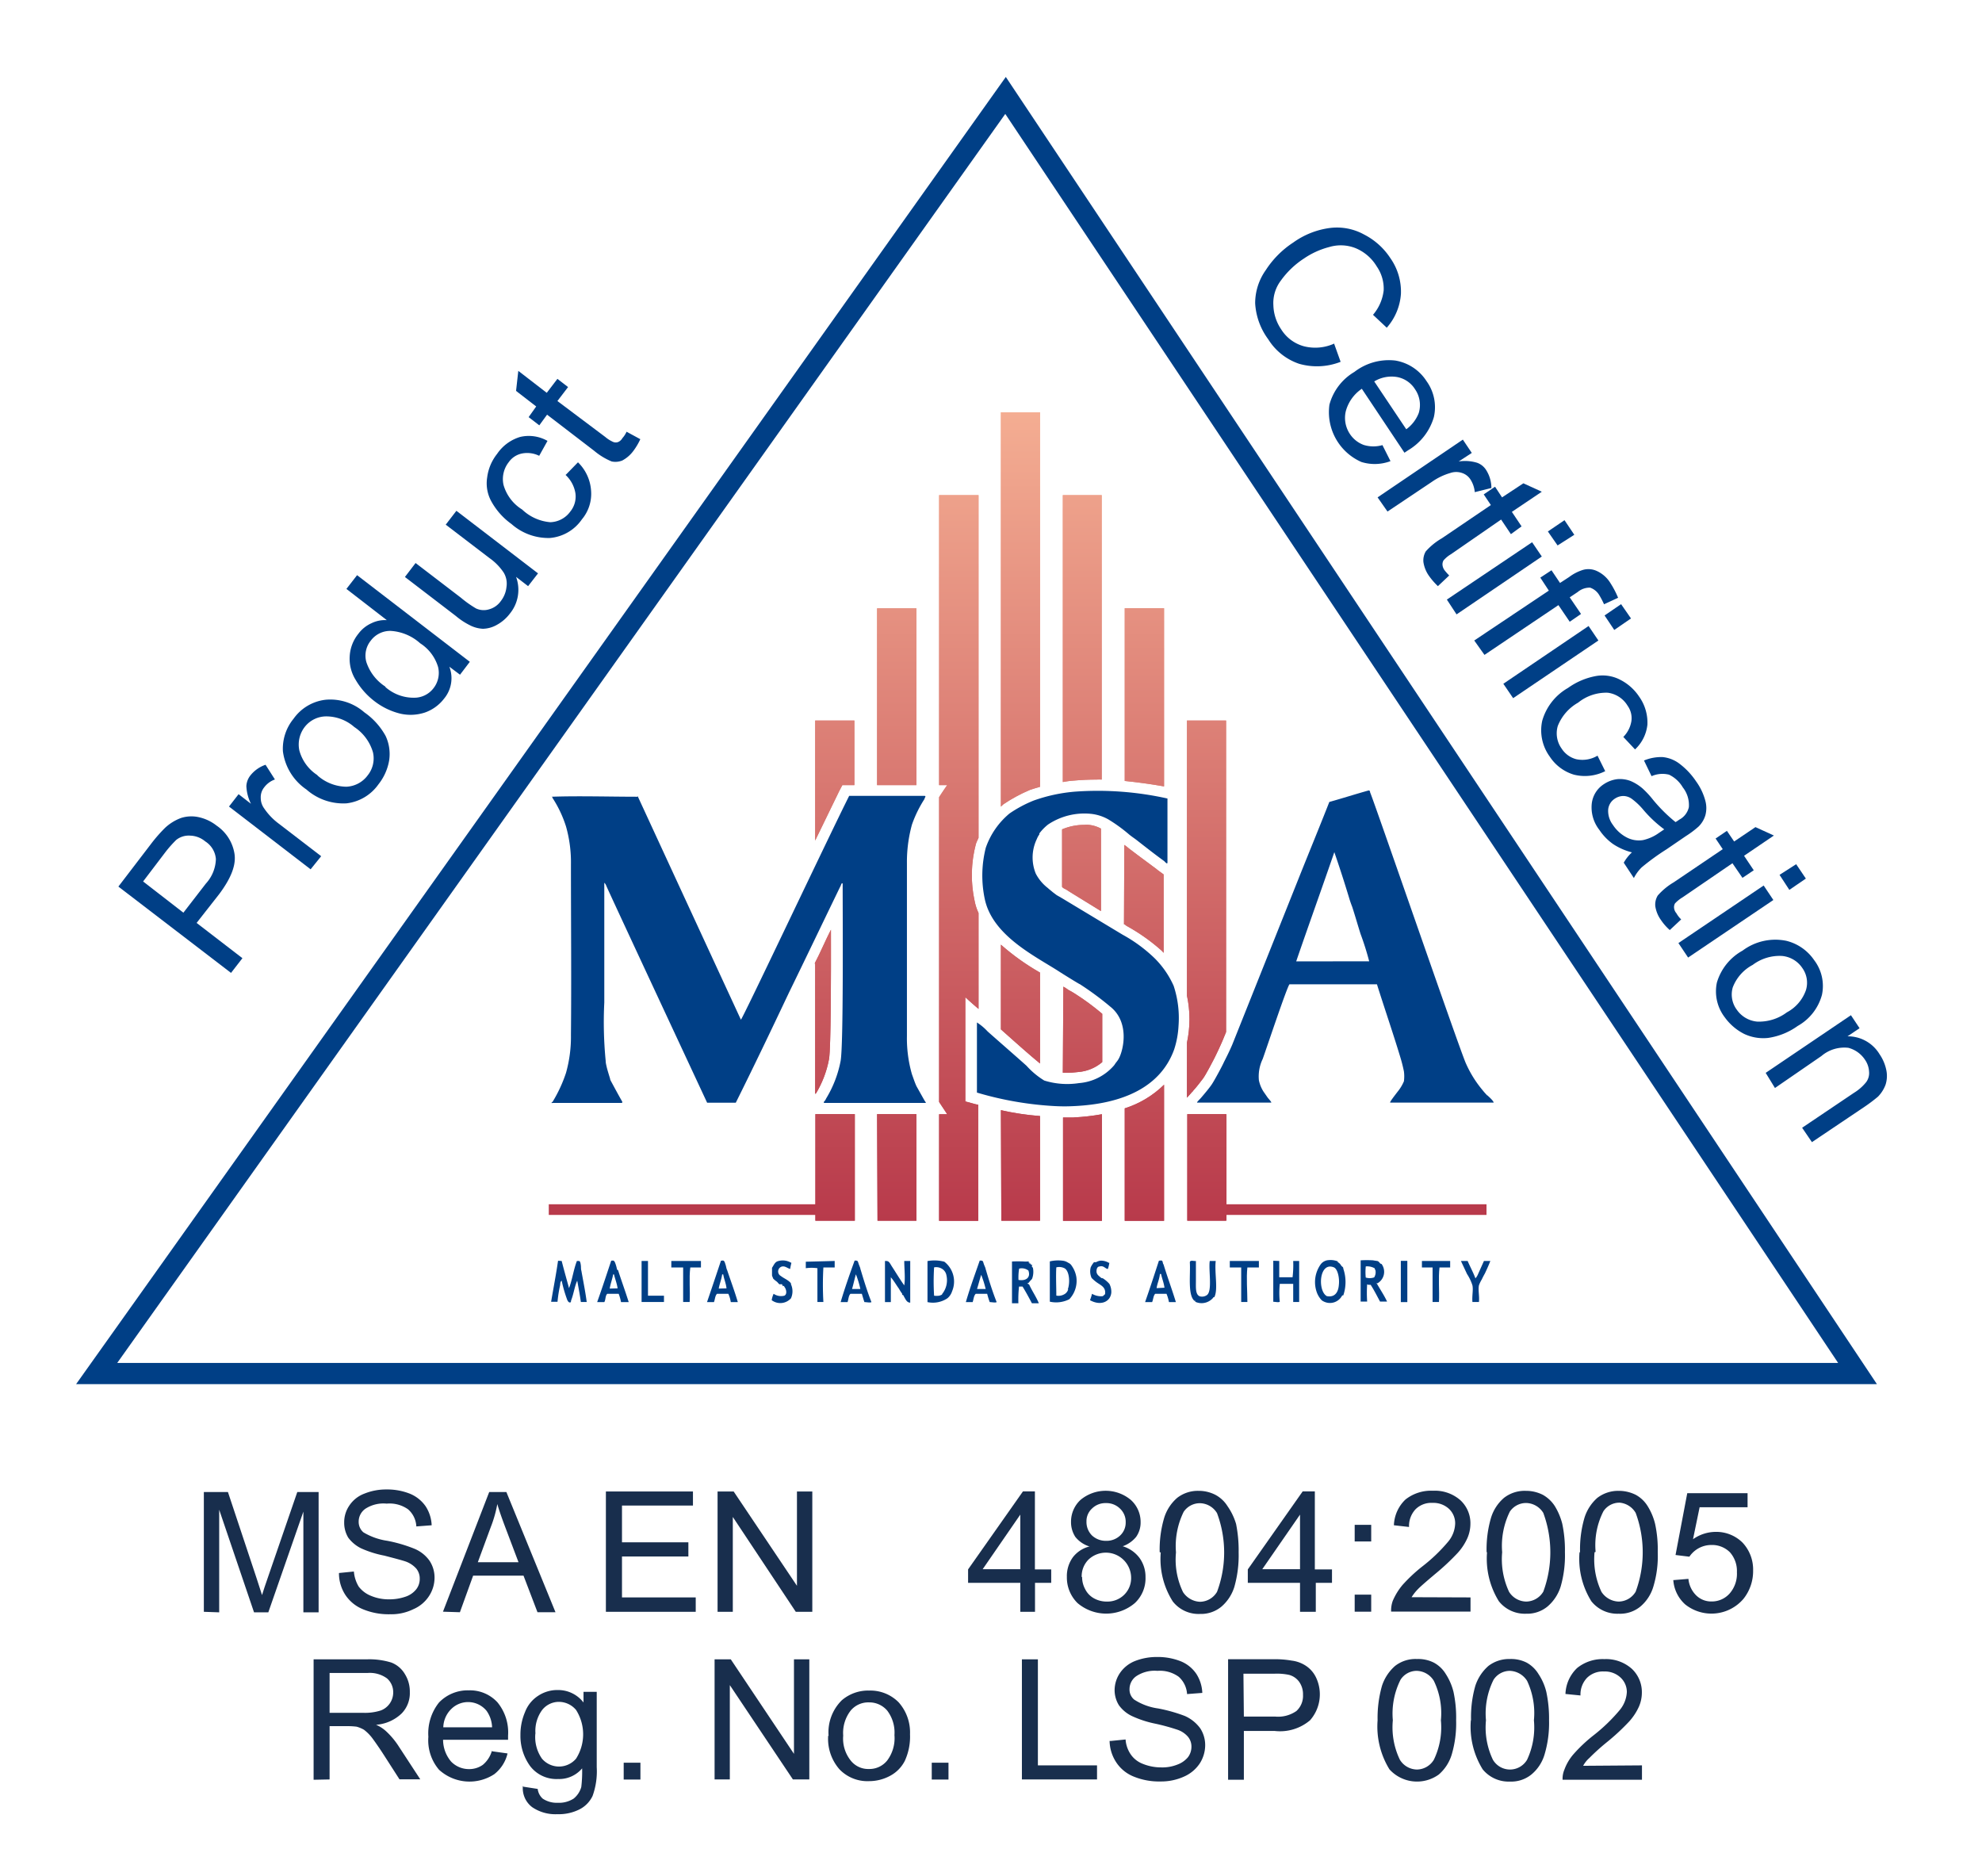 <svg xmlns="http://www.w3.org/2000/svg" xmlns:xlink="http://www.w3.org/1999/xlink" id="Layer_1" data-name="Layer 1" viewBox="0 0 186 176"><defs><style>.cls-1{fill:url(#linear-gradient);}.cls-2{fill:#b83a4b;}.cls-3{fill:#182e4d;}.cls-4{fill:#003f86;}.cls-5{clip-path:url(#clip-path);}.cls-6{fill:url(#linear-gradient-3);}</style><linearGradient id="linear-gradient" x1="95.77" y1="38.69" x2="95.77" y2="114.55" gradientUnits="userSpaceOnUse"><stop offset="0" stop-color="#f4ad92"></stop><stop offset="1" stop-color="#b83a4b"></stop></linearGradient><clipPath id="clip-path"><path class="cls-1" d="M100.76,104.86h-1v9.69h3.65v-10a19.87,19.87,0,0,1-2.63.3m-23.36-.31h-.9v10h3.7v-10Zm35,0h-1v10h3.68v-10Zm-30.07,10H86v-10H82.31Zm11.62,0H97.6v-9.82a25,25,0,0,1-3.67-.55ZM105.55,104v10.55h3.69V101.78a9.26,9.26,0,0,1-3.69,2.22m-5.81-3.34H100a8.86,8.86,0,0,0,1.19-.07,3.93,3.93,0,0,0,2.25-.93V95.13a22.84,22.84,0,0,0-2.58-1.9,6.74,6.74,0,0,0-.59-.34,4.1,4.1,0,0,0-.48-.31Zm-5.81-4.07c1.32,1.18,2.76,2.46,3.67,3.2V91.26a22,22,0,0,1-3.67-2.62ZM76.5,90.41v12.36l0-.08s0-.09.08-.1l0,0a9.67,9.67,0,0,0,1.22-3.22c.18-1.07.19-7.63.18-12.13-.52,1-1,2.17-1.55,3.2m29.05-3.71c.1,0,.19.12.23.14A17.89,17.89,0,0,1,109,89.19a1.87,1.87,0,0,1,.2.22V82.05c-.28-.21-.59-.42-.68-.51l-1.71-1.27-.86-.65-.23-.19-.21-.15Zm-5.81-8.91v5.4a.94.94,0,0,1,.1.1l.32.17c.19.14,1.78,1.1,3.23,2V77.75a3,3,0,0,0-1.11-.35,2.32,2.32,0,0,0-.47,0,5.29,5.29,0,0,0-2.07.42M76.5,67.61V78.87l2.26-4.65.29-.55h1.13l0-6.06Zm34.89,0,0,25.82a10.45,10.45,0,0,1,0,4.4V103c.22-.25.43-.47.48-.54s.05,0,.08-.09c.4-.44.7-.85.94-1.16s.94-1.65,1.08-1.93c.27-.54.52-1.08.75-1.61l.35-.85V67.61ZM82.31,73.67H86V57.08H82.31Zm23.24-16.6V73.28c1.18.12,2.38.28,3.69.51V57.07ZM88.13,46.46V73.67h.76s-.4.56-.76,1.13v28.6l.76,1.15h-.76v10H91.8V103.66a2.84,2.84,0,0,1-.44-.1l-.77-.21,0-9.78s.47.45,1.24,1.1v-9a4.72,4.72,0,0,1-.36-1.1,11.38,11.38,0,0,1,.12-5.4s.08-.23.24-.55V46.46Zm11.61,0V73.38a8.64,8.64,0,0,1,1.11-.14c.66-.06,1.35-.09,2.05-.09a3.93,3.93,0,0,1,.49,0V46.46Zm-5.81-7.77v37c.07-.08.15-.14.23-.22a14.75,14.75,0,0,1,2.52-1.36c.29-.1.61-.19.92-.28V38.69Z"></path></clipPath><linearGradient id="linear-gradient-3" x1="95.77" y1="38.69" x2="95.77" y2="114.55" xlink:href="#linear-gradient"></linearGradient></defs><title>accr_colour_msa</title><rect class="cls-2" x="51.5" y="113" width="27" height="1"></rect><rect class="cls-2" x="113" y="113" width="26.5" height="1"></rect><path class="cls-3" d="M19.13,151.24V140h2.26l2.66,8c.25.75.43,1.31.54,1.67q.19-.63.6-1.8L27.9,140h2v11.29H28.47v-9.45l-3.29,9.45H23.84l-3.27-9.63v9.63Z"></path><path class="cls-3" d="M31.81,147.6l1.4-.14a3.26,3.26,0,0,0,.45,1.41,2.68,2.68,0,0,0,1.15.87,4.29,4.29,0,0,0,1.72.33,4.59,4.59,0,0,0,1.53-.25,2.15,2.15,0,0,0,1-.69,1.57,1.57,0,0,0,.33-1,1.47,1.47,0,0,0-.32-.94,2.43,2.43,0,0,0-1-.67c-.32-.11-1-.29-2-.55a9.78,9.78,0,0,1-2.19-.69,3.35,3.35,0,0,1-1.2-1,2.71,2.71,0,0,1-.38-1.41,2.77,2.77,0,0,1,.49-1.61,2.92,2.92,0,0,1,1.41-1.11,5.4,5.4,0,0,1,2.06-.39,5.77,5.77,0,0,1,2.21.4,3.33,3.33,0,0,1,1.48,1.19,3.52,3.52,0,0,1,.56,1.77l-1.44.11a2.26,2.26,0,0,0-.78-1.61,3,3,0,0,0-2-.53,3.11,3.11,0,0,0-2,.48,1.47,1.47,0,0,0-.63,1.21,1.29,1.29,0,0,0,.44,1,6.06,6.06,0,0,0,2.26.8,13.64,13.64,0,0,1,2.5.73,3.29,3.29,0,0,1,1.45,1.14,2.86,2.86,0,0,1,.47,1.6,3.16,3.16,0,0,1-.51,1.7A3.3,3.3,0,0,1,38.78,151a4.67,4.67,0,0,1-2.17.47,6.28,6.28,0,0,1-2.55-.47,3.61,3.61,0,0,1-1.64-1.33,3.73,3.73,0,0,1-.61-2"></path><path class="cls-3" d="M41.57,151.23,45.91,140h1.61l4.61,11.28H50.44l-1.31-3.43H44.4l-1.24,3.43Zm3.27-4.64h3.82l-1.18-3.12c-.38-1-.64-1.74-.81-2.34a11.35,11.35,0,0,1-.61,2.15Z"></path><polygon class="cls-3" points="56.86 151.24 56.86 139.95 65.03 139.95 65.03 141.27 58.37 141.27 58.37 144.72 64.6 144.72 64.6 146.05 58.37 146.05 58.37 149.89 65.29 149.89 65.29 151.24 56.86 151.24"></polygon><polygon class="cls-3" points="67.34 151.24 67.34 139.95 68.85 139.95 74.79 148.8 74.79 139.95 76.23 139.95 76.23 151.24 74.68 151.24 68.77 142.34 68.77 151.24 67.34 151.24"></polygon><path class="cls-3" d="M95.75,151.24v-2.72h-4.9v-1.26L96,139.94h1.12v7.32h1.53v1.26H97.13v2.72Zm0-4v-5.12l-3.53,5.12Z"></path><path class="cls-3" d="M102.21,145.1a2.74,2.74,0,0,1-1.29-.88,2.53,2.53,0,0,1-.41-1.41,2.78,2.78,0,0,1,.89-2.07,3.68,3.68,0,0,1,4.72,0,2.77,2.77,0,0,1,.92,2.08,2.33,2.33,0,0,1-.42,1.39,2.85,2.85,0,0,1-1.26.88,3.06,3.06,0,0,1,1.58,1.1,3,3,0,0,1,.56,1.79,3.18,3.18,0,0,1-1,2.44,4.15,4.15,0,0,1-5.38,0,3.36,3.36,0,0,1-1-2.46,3,3,0,0,1,.58-1.86,2.83,2.83,0,0,1,1.58-1m-.73,2.87a2.37,2.37,0,0,0,.29,1.15,2,2,0,0,0,.83.86,2.44,2.44,0,0,0,1.18.3,2.24,2.24,0,0,0,1.66-.65,2.19,2.19,0,0,0,.64-1.61,2.37,2.37,0,0,0-4-1.68,2.22,2.22,0,0,0-.64,1.63m.45-5.2a1.78,1.78,0,0,0,.52,1.31,1.89,1.89,0,0,0,1.33.5,1.84,1.84,0,0,0,1.31-.5,1.65,1.65,0,0,0,.52-1.25,1.69,1.69,0,0,0-.53-1.27,1.81,1.81,0,0,0-1.33-.52,1.78,1.78,0,0,0-1.3.51,1.6,1.6,0,0,0-.52,1.22"></path><path class="cls-3" d="M108.83,145.65a10.47,10.47,0,0,1,.42-3.22,4.06,4.06,0,0,1,1.22-1.88,3.15,3.15,0,0,1,2-.66,3.41,3.41,0,0,1,1.58.37,3,3,0,0,1,1.14,1.06A5.73,5.73,0,0,1,116,143a12.61,12.61,0,0,1,.24,2.67,10.82,10.82,0,0,1-.4,3.22,4,4,0,0,1-1.22,1.87,3,3,0,0,1-2,.68,3.07,3.07,0,0,1-2.56-1.17,7.43,7.43,0,0,1-1.13-4.6m1.43,0a7,7,0,0,0,.66,3.72,2,2,0,0,0,1.6.91,1.89,1.89,0,0,0,1.59-.93,10.52,10.52,0,0,0,0-7.39,1.92,1.92,0,0,0-1.6-.93,1.83,1.83,0,0,0-1.53.81,7.28,7.28,0,0,0-.72,3.81"></path><path class="cls-3" d="M122,151.24v-2.72h-4.9v-1.26l5.15-7.32h1.14v7.32H125v1.26h-1.52v2.72Zm0-4v-5.12l-3.54,5.12Z"></path><path class="cls-3" d="M127.13,151.23h1.55v-1.6h-1.55Zm0-6.59h1.55v-1.56h-1.55Z"></path><path class="cls-3" d="M138,149.89v1.33h-7.45a2.66,2.66,0,0,1,.15-1,6,6,0,0,1,.92-1.5,14.87,14.87,0,0,1,1.81-1.7,15.68,15.68,0,0,0,2.48-2.37,2.8,2.8,0,0,0,.65-1.7,1.86,1.86,0,0,0-.58-1.37,2.16,2.16,0,0,0-1.55-.56,2.09,2.09,0,0,0-1.59.6,2.3,2.3,0,0,0-.61,1.66l-1.42-.16a3.5,3.5,0,0,1,1.09-2.42,3.87,3.87,0,0,1,2.58-.82,3.62,3.62,0,0,1,2.57.89,2.94,2.94,0,0,1,.94,2.25,3.42,3.42,0,0,1-.28,1.3,5.24,5.24,0,0,1-.91,1.39,22.22,22.22,0,0,1-2.14,2c-.83.7-1.36,1.16-1.59,1.4a4.43,4.43,0,0,0-.6.76Z"></path><path class="cls-3" d="M139.51,145.65a10.51,10.51,0,0,1,.41-3.22,4,4,0,0,1,1.22-1.88,3.15,3.15,0,0,1,2.05-.66,3.49,3.49,0,0,1,1.59.37,3.18,3.18,0,0,1,1.13,1.06,6,6,0,0,1,.7,1.66,11.9,11.9,0,0,1,.25,2.67,10.5,10.5,0,0,1-.4,3.22,4.06,4.06,0,0,1-1.23,1.87,3,3,0,0,1-2,.68,3.11,3.11,0,0,1-2.57-1.17,7.58,7.58,0,0,1-1.11-4.6m1.42,0a7.23,7.23,0,0,0,.65,3.72,1.94,1.94,0,0,0,1.61.91,1.9,1.9,0,0,0,1.6-.93,10.67,10.67,0,0,0,0-7.39,1.94,1.94,0,0,0-1.62-.93,1.84,1.84,0,0,0-1.52.81,7.28,7.28,0,0,0-.72,3.81"></path><path class="cls-3" d="M148.28,145.65a10.51,10.51,0,0,1,.41-3.22,4.12,4.12,0,0,1,1.21-1.88,3.21,3.21,0,0,1,2-.66,3.56,3.56,0,0,1,1.6.37,3,3,0,0,1,1.12,1.06,5.72,5.72,0,0,1,.7,1.66,11.34,11.34,0,0,1,.25,2.67,9.89,9.89,0,0,1-.41,3.22,3.89,3.89,0,0,1-1.21,1.87,3,3,0,0,1-2.05.68,3.11,3.11,0,0,1-2.56-1.17,7.51,7.51,0,0,1-1.11-4.6m1.41,0a7.13,7.13,0,0,0,.65,3.72,2,2,0,0,0,1.61.91,1.88,1.88,0,0,0,1.6-.93,10.67,10.67,0,0,0,0-7.39A1.94,1.94,0,0,0,152,141a1.8,1.8,0,0,0-1.53.81,7,7,0,0,0-.73,3.81"></path><path class="cls-3" d="M157,148.27l1.45-.12a2.49,2.49,0,0,0,.76,1.58,2,2,0,0,0,1.4.54,2.23,2.23,0,0,0,1.7-.74,2.81,2.81,0,0,0,.69-2,2.65,2.65,0,0,0-.66-1.88,2.37,2.37,0,0,0-1.74-.68,2.48,2.48,0,0,0-2.06,1.1l-1.3-.16,1.1-5.8H164v1.32h-4.5l-.62,3a3.72,3.72,0,0,1,2.13-.69,3.5,3.5,0,0,1,2.51,1,3.68,3.68,0,0,1,1,2.63,4.16,4.16,0,0,1-.91,2.66,3.95,3.95,0,0,1-5.46.52,3.38,3.38,0,0,1-1.12-2.29"></path><path class="cls-3" d="M29.43,167V155.7h5a7,7,0,0,1,2.29.3A2.53,2.53,0,0,1,38,157.09a3.09,3.09,0,0,1,.46,1.69,2.72,2.72,0,0,1-.77,2,3.87,3.87,0,0,1-2.4,1.06,3.34,3.34,0,0,1,.9.57,7.29,7.29,0,0,1,1.25,1.49l2,3.06H37.49L36,164.64c-.44-.68-.8-1.19-1.08-1.57a4.14,4.14,0,0,0-.76-.76,3,3,0,0,0-.69-.29,6.54,6.54,0,0,0-.83-.05H30.93v5Zm1.5-6.28h3.19a4.9,4.9,0,0,0,1.61-.22,1.8,1.8,0,0,0,1.17-1.69,1.71,1.71,0,0,0-.58-1.32,2.74,2.74,0,0,0-1.83-.51H30.93Z"></path><path class="cls-3" d="M46.2,164.33l1.43.2a3.48,3.48,0,0,1-1.25,1.95,4.24,4.24,0,0,1-5.18-.42,4.25,4.25,0,0,1-1-3.09,4.64,4.64,0,0,1,1-3.22A3.74,3.74,0,0,1,44,158.61a3.5,3.5,0,0,1,2.68,1.12,4.45,4.45,0,0,1,1,3.13v.39h-6.1a3.17,3.17,0,0,0,.76,2.05A2.32,2.32,0,0,0,44,166a2.21,2.21,0,0,0,1.31-.4,2.65,2.65,0,0,0,.85-1.31m-4.56-2.21h4.58a2.84,2.84,0,0,0-.52-1.55,2.24,2.24,0,0,0-3.31-.17,2.5,2.5,0,0,0-.75,1.72"></path><path class="cls-3" d="M49.11,167.65l1.35.21a1.45,1.45,0,0,0,.47.91,2.36,2.36,0,0,0,1.41.39,2.54,2.54,0,0,0,1.49-.39,2.14,2.14,0,0,0,.72-1.09,12.18,12.18,0,0,0,.08-1.75,2.81,2.81,0,0,1-2.26,1,3.11,3.11,0,0,1-2.61-1.2,4.8,4.8,0,0,1-.92-2.92,5.34,5.34,0,0,1,.43-2.16,3.14,3.14,0,0,1,1.22-1.52,3.26,3.26,0,0,1,1.89-.55,3,3,0,0,1,2.38,1.17v-1H56v7.07a6.79,6.79,0,0,1-.39,2.7,2.72,2.72,0,0,1-1.23,1.26,4.31,4.31,0,0,1-2.07.45,3.87,3.87,0,0,1-2.37-.66,2.23,2.23,0,0,1-.87-2m1.17-4.9a3.53,3.53,0,0,0,.62,2.35,2.1,2.1,0,0,0,3.2,0,4.26,4.26,0,0,0,0-4.57,2.11,2.11,0,0,0-1.61-.76,2,2,0,0,0-1.57.76,3.32,3.32,0,0,0-.63,2.22"></path><rect class="cls-3" x="58.53" y="165.4" width="1.57" height="1.58"></rect><polygon class="cls-3" points="67.06 166.97 67.06 155.7 68.58 155.7 74.51 164.57 74.51 155.7 75.95 155.7 75.95 166.97 74.41 166.97 68.49 158.12 68.49 166.97 67.06 166.97"></polygon><path class="cls-3" d="M77.76,162.9A4.22,4.22,0,0,1,79,159.54a3.79,3.79,0,0,1,2.57-.91,3.73,3.73,0,0,1,2.76,1.1,4.25,4.25,0,0,1,1.07,3,5.44,5.44,0,0,1-.49,2.5,3.26,3.26,0,0,1-1.36,1.39,4.14,4.14,0,0,1-2,.51,3.63,3.63,0,0,1-2.77-1.11,4.34,4.34,0,0,1-1.06-3.16m1.41,0a3.3,3.3,0,0,0,.7,2.33,2.09,2.09,0,0,0,1.72.8,2.13,2.13,0,0,0,1.71-.8,3.49,3.49,0,0,0,.68-2.38,3.41,3.41,0,0,0-.68-2.3,2.2,2.2,0,0,0-1.71-.77,2.15,2.15,0,0,0-1.72.77,3.42,3.42,0,0,0-.7,2.35"></path><rect class="cls-3" x="87.44" y="165.4" width="1.57" height="1.58"></rect><polygon class="cls-3" points="95.9 166.97 95.9 155.7 97.4 155.7 97.4 165.65 102.95 165.65 102.95 166.97 95.9 166.97"></polygon><path class="cls-3" d="M104.23,163.36l1.4-.14a2.81,2.81,0,0,0,.47,1.38,2.42,2.42,0,0,0,1.13.9,4.57,4.57,0,0,0,1.74.34,3.8,3.8,0,0,0,1.51-.26,2.34,2.34,0,0,0,1-.69,1.63,1.63,0,0,0,.33-1,1.43,1.43,0,0,0-.33-.93,2.26,2.26,0,0,0-1-.66,20,20,0,0,0-2-.55,9.88,9.88,0,0,1-2.17-.69A3.19,3.19,0,0,1,105,160a2.69,2.69,0,0,1-.4-1.4,2.9,2.9,0,0,1,.51-1.63,3.09,3.09,0,0,1,1.4-1.11,5.58,5.58,0,0,1,2.08-.38,5.85,5.85,0,0,1,2.21.4,3.22,3.22,0,0,1,1.48,1.2,3.55,3.55,0,0,1,.55,1.77l-1.43.11a2.36,2.36,0,0,0-.78-1.62,3,3,0,0,0-2-.56,3.12,3.12,0,0,0-2,.51,1.48,1.48,0,0,0-.62,1.19,1.22,1.22,0,0,0,.44,1,5.52,5.52,0,0,0,2.25.83,14.68,14.68,0,0,1,2.49.7,3.57,3.57,0,0,1,1.46,1.17,2.89,2.89,0,0,1,.46,1.61,3.2,3.2,0,0,1-.51,1.68,3.43,3.43,0,0,1-1.47,1.23,5.2,5.2,0,0,1-2.19.46,6.3,6.3,0,0,1-2.54-.46,3.52,3.52,0,0,1-1.64-1.34,3.76,3.76,0,0,1-.62-2"></path><path class="cls-3" d="M115.25,167V155.69h4.26a9,9,0,0,1,1.71.13,3.07,3.07,0,0,1,1.38.52,2.7,2.7,0,0,1,.91,1.08,3.68,3.68,0,0,1-.57,4,4.35,4.35,0,0,1-3.32,1h-2.89V167Zm1.48-5.93h2.93a3,3,0,0,0,2-.52,1.92,1.92,0,0,0,.62-1.52,2,2,0,0,0-.36-1.22,1.72,1.72,0,0,0-.94-.65,5.47,5.47,0,0,0-1.4-.11h-2.89Z"></path><path class="cls-3" d="M129.28,161.42a11,11,0,0,1,.41-3.23,4.2,4.2,0,0,1,1.23-1.87,3.11,3.11,0,0,1,2.05-.65,3.27,3.27,0,0,1,1.59.34,2.94,2.94,0,0,1,1.12,1.07,5.51,5.51,0,0,1,.72,1.66,11.43,11.43,0,0,1,.25,2.68,10.32,10.32,0,0,1-.41,3.2,4,4,0,0,1-1.22,1.89,3.49,3.49,0,0,1-4.63-.49,7.67,7.67,0,0,1-1.11-4.6m1.43,0a7,7,0,0,0,.66,3.7,1.91,1.91,0,0,0,1.6.92,1.88,1.88,0,0,0,1.59-.92,7,7,0,0,0,.66-3.7,6.94,6.94,0,0,0-.66-3.7,1.94,1.94,0,0,0-1.62-.94,1.8,1.8,0,0,0-1.51.84,7.07,7.07,0,0,0-.72,3.8"></path><path class="cls-3" d="M138.05,161.42a10.66,10.66,0,0,1,.4-3.23,4.2,4.2,0,0,1,1.23-1.87,3.17,3.17,0,0,1,2-.65,3.24,3.24,0,0,1,1.59.34,3,3,0,0,1,1.11,1.07,5.28,5.28,0,0,1,.73,1.66,11.92,11.92,0,0,1,.26,2.68,10.29,10.29,0,0,1-.42,3.2,3.85,3.85,0,0,1-1.24,1.89,3,3,0,0,1-2,.66,3.14,3.14,0,0,1-2.57-1.15,7.6,7.6,0,0,1-1.11-4.6m1.42,0a7,7,0,0,0,.65,3.7,1.86,1.86,0,0,0,3.21,0,7.17,7.17,0,0,0,.64-3.7,7.09,7.09,0,0,0-.64-3.7,2,2,0,0,0-1.62-.94,1.83,1.83,0,0,0-1.53.84,7.09,7.09,0,0,0-.71,3.8"></path><path class="cls-3" d="M154.09,165.65V167h-7.45a2.2,2.2,0,0,1,.17-.95,4.57,4.57,0,0,1,.9-1.5,14.12,14.12,0,0,1,1.81-1.7,16.16,16.16,0,0,0,2.49-2.4,2.87,2.87,0,0,0,.66-1.68,1.85,1.85,0,0,0-.6-1.37,2.15,2.15,0,0,0-1.54-.56,2.12,2.12,0,0,0-1.6.6,2.26,2.26,0,0,0-.61,1.65l-1.41-.14a3.52,3.52,0,0,1,1.1-2.44,3.81,3.81,0,0,1,2.55-.83,3.63,3.63,0,0,1,2.58.91,3,3,0,0,1,.94,2.24,3.3,3.3,0,0,1-.28,1.32,5.43,5.43,0,0,1-.9,1.37,20.5,20.5,0,0,1-2.16,2,20.36,20.36,0,0,0-1.59,1.44,2.63,2.63,0,0,0-.58.73Z"></path><path class="cls-4" d="M136.09,118.32v.61h-1c-.12,1,0,2.18-.05,3.24h-.6v-3.24h-1v-.61Z"></path><path class="cls-4" d="M21.68,91.29l-10.57-8.1,3.06-4a14.23,14.23,0,0,1,1.32-1.51A4.43,4.43,0,0,1,17,76.75a3.19,3.19,0,0,1,1.66-.07,4.14,4.14,0,0,1,1.68.8A3.93,3.93,0,0,1,22,80.08c.18,1.06-.3,2.31-1.44,3.83L18.45,86.6l4.3,3.31Zm-4.47-5.65,2.11-2.73a3.56,3.56,0,0,0,.94-2.3,2.16,2.16,0,0,0-1-1.66,2.29,2.29,0,0,0-1.41-.54,1.89,1.89,0,0,0-1.31.4A11.12,11.12,0,0,0,15.49,80l-2.06,2.71Z"></path><path class="cls-4" d="M29.15,81.57l-7.66-5.89.9-1.16,1.16.9a4.13,4.13,0,0,1-.43-1.66,1.75,1.75,0,0,1,.38-1,3.11,3.11,0,0,1,1.42-1l.88,1.38a2.16,2.16,0,0,0-1,.73,1.47,1.47,0,0,0-.33,1,1.67,1.67,0,0,0,.33,1,5.9,5.9,0,0,0,1.34,1.4l4,3.07Z"></path><path class="cls-4" d="M28.8,74.11a5.13,5.13,0,0,1-2.25-3.61,4.43,4.43,0,0,1,1-3.06,4.28,4.28,0,0,1,3-1.78,4.85,4.85,0,0,1,3.64,1.18,6.52,6.52,0,0,1,2,2.22,4,4,0,0,1,.33,2.29,4.92,4.92,0,0,1-1,2.24,4.27,4.27,0,0,1-3,1.79,5.24,5.24,0,0,1-3.73-1.27m1-1.35a4.17,4.17,0,0,0,2.71,1.06,2.62,2.62,0,0,0,2-1.06A2.54,2.54,0,0,0,35,70.59a4.26,4.26,0,0,0-1.75-2.37,4,4,0,0,0-2.66-1,2.57,2.57,0,0,0-2,1,2.7,2.7,0,0,0-.5,2.19,4,4,0,0,0,1.69,2.32"></path><path class="cls-4" d="M43.17,63.31l-1-.75a3,3,0,0,1-.5,3,3.87,3.87,0,0,1-1.8,1.3,4.3,4.3,0,0,1-2.32.1,6.48,6.48,0,0,1-2.4-1.16,6.85,6.85,0,0,1-1.77-2,3.73,3.73,0,0,1-.56-2.25,3.65,3.65,0,0,1,.81-2.08,3.13,3.13,0,0,1,1.25-1,2.85,2.85,0,0,1,1.42-.28l-3.79-2.93,1-1.29L44.09,62.1Zm-7,1.16a4,4,0,0,0,2.68,1,2.27,2.27,0,0,0,1.83-.89,2.33,2.33,0,0,0,.43-2,4,4,0,0,0-1.68-2.22,4.55,4.55,0,0,0-2.75-1.16,2.27,2.27,0,0,0-1.89.92,2.23,2.23,0,0,0-.41,2,4.36,4.36,0,0,0,1.79,2.31"></path><path class="cls-4" d="M49.56,55l-1.13-.87a3.52,3.52,0,0,1-.56,3.42,3.85,3.85,0,0,1-1.22,1.07,2.79,2.79,0,0,1-1.33.38,3,3,0,0,1-1.26-.35,6.53,6.53,0,0,1-1.28-.85L38,54.14l1-1.31,4.26,3.26a10.09,10.09,0,0,0,1.41,1,1.7,1.7,0,0,0,1.21.09A2,2,0,0,0,47,56.4a2.57,2.57,0,0,0,.53-1.32,2,2,0,0,0-.26-1.35,5.17,5.17,0,0,0-1.33-1.36l-4.11-3.14,1-1.3,7.66,5.87Z"></path><path class="cls-4" d="M53.1,44.55l1.14-1.17a4.09,4.09,0,0,1,1.23,2.67,3.72,3.72,0,0,1-.86,2.68,4.06,4.06,0,0,1-3,1.75A5.22,5.22,0,0,1,48,49.17a6.41,6.41,0,0,1-1.86-2.07,3.51,3.51,0,0,1-.42-2.31,4.44,4.44,0,0,1,.93-2.2A4,4,0,0,1,48.81,41a3.55,3.55,0,0,1,2.57.37l-.78,1.4A2.54,2.54,0,0,0,49,42.55a2,2,0,0,0-1.26.82,2.56,2.56,0,0,0-.49,2.12A4,4,0,0,0,49,47.81,4.35,4.35,0,0,0,51.64,49a2.4,2.4,0,0,0,1.88-1A2.23,2.23,0,0,0,54,46.28a3,3,0,0,0-.94-1.73"></path><path class="cls-4" d="M58.8,40.51l1.29.7a5.92,5.92,0,0,1-.63,1.07,3.1,3.1,0,0,1-1.06.93,1.73,1.73,0,0,1-1,.09,6.31,6.31,0,0,1-1.64-1l-4.42-3.39-.73,1-1-.77.71-1-1.89-1.46.21-1.88,2.67,2.06,1-1.31,1,.77-1,1.31L56.8,41a3,3,0,0,0,.77.48.66.66,0,0,0,.43,0,.85.85,0,0,0,.41-.37,2.3,2.3,0,0,0,.39-.6"></path><path class="cls-4" d="M125.19,32.22l.62,1.73a6.08,6.08,0,0,1-3.88.19,5.47,5.47,0,0,1-2.91-2.3,6.27,6.27,0,0,1-1.23-3.39,5.37,5.37,0,0,1,1-3.11,8.77,8.77,0,0,1,2.57-2.58,7.58,7.58,0,0,1,3.46-1.37A5.26,5.26,0,0,1,128,22a6.45,6.45,0,0,1,2.47,2.21,5.47,5.47,0,0,1,1,3.36,5.35,5.35,0,0,1-1.33,3.18l-1.29-1.21a4.27,4.27,0,0,0,1-2.29A3.66,3.66,0,0,0,129.2,25a4.18,4.18,0,0,0-2-1.72,3.77,3.77,0,0,0-2.46-.1,7.53,7.53,0,0,0-2.36,1.07,8.08,8.08,0,0,0-2.18,2.08,3.49,3.49,0,0,0-.7,2.33,4.23,4.23,0,0,0,.73,2.24,3.64,3.64,0,0,0,2.13,1.59,4.32,4.32,0,0,0,2.87-.26"></path><path class="cls-4" d="M129.73,41.76l.76,1.51a4.21,4.21,0,0,1-2.73.08,5.11,5.11,0,0,1-3-5.38,5.11,5.11,0,0,1,2.34-3.07,5.3,5.3,0,0,1,3.84-1.07,4.32,4.32,0,0,1,2.93,1.93,4.17,4.17,0,0,1,.69,3.38,5.34,5.34,0,0,1-2.4,3.1l-.36.24-4-6a3.7,3.7,0,0,0-1.51,2.13,2.72,2.72,0,0,0,.41,2.14,2.64,2.64,0,0,0,1.28,1,3.07,3.07,0,0,0,1.81,0m-.82-5.95,3,4.48a3.41,3.41,0,0,0,1.17-1.52,2.59,2.59,0,0,0-.35-2.24,2.53,2.53,0,0,0-1.67-1.14,3.13,3.13,0,0,0-2.17.42"></path><path class="cls-4" d="M129.28,46.67l8-5.42.84,1.25-1.23.8a3.93,3.93,0,0,1,1.72.12,1.66,1.66,0,0,1,.86.69,3.17,3.17,0,0,1,.49,1.68l-1.56.39A2.62,2.62,0,0,0,138,45a1.48,1.48,0,0,0-.8-.62,1.69,1.69,0,0,0-1.09,0,5.83,5.83,0,0,0-1.73.83L130.21,48Z"></path><path class="cls-4" d="M136,54l-1.06,1a6.53,6.53,0,0,1-.82-.94,3,3,0,0,1-.54-1.32,1.66,1.66,0,0,1,.22-1,6.08,6.08,0,0,1,1.51-1.23l4.6-3.12-.67-1,1.06-.72.66,1,2-1.32,1.73.79-2.81,1.89.91,1.36-1,.73-.92-1.37L136.17,52a2.86,2.86,0,0,0-.7.58.73.73,0,0,0-.1.42,1,1,0,0,0,.21.53A5.86,5.86,0,0,0,136,54"></path><path class="cls-4" d="M135.78,56.26l8-5.38.91,1.34-8,5.43Zm9.48-6.39,1.56-1.06.92,1.37-1.57,1Z"></path><path class="cls-4" d="M138.35,60.1l7-4.68-.8-1.22,1.05-.69.8,1.19.86-.56a4.24,4.24,0,0,1,1.31-.67,1.88,1.88,0,0,1,1.31.12,2.93,2.93,0,0,1,1.26,1.14,8.62,8.62,0,0,1,.71,1.36l-1.32.61a7.59,7.59,0,0,0-.45-.86,1.6,1.6,0,0,0-.86-.7,1.75,1.75,0,0,0-1.16.41l-.75.5,1.06,1.56-1.06.73-1.06-1.56-6.94,4.67Z"></path><path class="cls-4" d="M141.08,64.16l8-5.42L150,60.1l-8,5.41Zm9.5-6.41,1.55-1.06.93,1.34-1.57,1.08Z"></path><path class="cls-4" d="M149.91,70.89l.73,1.47a4.23,4.23,0,0,1-2.93.33A4.11,4.11,0,0,1,145.44,71a4.19,4.19,0,0,1-.71-3.37,5.18,5.18,0,0,1,2.42-3.08,6.51,6.51,0,0,1,2.54-1.1,3.57,3.57,0,0,1,2.35.33,4.66,4.66,0,0,1,1.78,1.58A4.2,4.2,0,0,1,154.6,68a3.72,3.72,0,0,1-1.16,2.32l-1.1-1.17a2.72,2.72,0,0,0,.76-1.5,2,2,0,0,0-.36-1.43A2.55,2.55,0,0,0,150.88,65a4.19,4.19,0,0,0-2.78.93,4.34,4.34,0,0,0-1.91,2.19,2.45,2.45,0,0,0,.36,2.12,2.33,2.33,0,0,0,1.38,1,2.76,2.76,0,0,0,2-.34"></path><path class="cls-4" d="M153.23,80a5.73,5.73,0,0,1-1.88-.82,5.09,5.09,0,0,1-1.26-1.31,3.42,3.42,0,0,1-.71-2.48,2.5,2.5,0,0,1,1.15-1.82,2.88,2.88,0,0,1,1.25-.46,2.8,2.8,0,0,1,1.26.18,4.3,4.3,0,0,1,1.1.69,8.81,8.81,0,0,1,1,1.08,14.63,14.63,0,0,0,2.1,2.08,3.5,3.5,0,0,0,.35-.23,1.75,1.75,0,0,0,.9-1.17,2.66,2.66,0,0,0-.57-1.86,3,3,0,0,0-1.29-1.19,2.55,2.55,0,0,0-1.64.14l-.71-1.47a4.2,4.2,0,0,1,1.76-.32,3.11,3.11,0,0,1,1.62.66,6.78,6.78,0,0,1,1.51,1.62,5.51,5.51,0,0,1,.87,1.83,2.61,2.61,0,0,1,0,1.35,2.51,2.51,0,0,1-.63,1.05,9,9,0,0,1-1.21.91l-1.8,1.23a21.86,21.86,0,0,0-2.34,1.7,3.9,3.9,0,0,0-.73,1l-.95-1.44a4,4,0,0,1,.8-1m3-2.13a11.43,11.43,0,0,1-2-1.88,6.22,6.22,0,0,0-1.07-1,1.39,1.39,0,0,0-.79-.25,1.46,1.46,0,0,0-.79.26,1.36,1.36,0,0,0-.61,1,2.16,2.16,0,0,0,.44,1.45,3.46,3.46,0,0,0,1.28,1.17,2.46,2.46,0,0,0,1.54.26,4.06,4.06,0,0,0,1.51-.68Z"></path><path class="cls-4" d="M157.77,86.27l-1.07,1a4.84,4.84,0,0,1-.82-.93,3,3,0,0,1-.54-1.31,1.64,1.64,0,0,1,.23-1,6.15,6.15,0,0,1,1.5-1.24l4.6-3.11-.67-1,1.06-.72.68,1,2-1.35,1.73.79-2.8,1.9.91,1.36-1.06.71L162.58,81,157.9,84.2a3.24,3.24,0,0,0-.71.57.7.7,0,0,0-.09.39.88.88,0,0,0,.22.53,2.4,2.4,0,0,0,.45.58"></path><path class="cls-4" d="M157.51,88.49l8-5.4.91,1.36-8,5.4Zm9.49-6.4,1.56-1,.91,1.35-1.55,1.06Z"></path><path class="cls-4" d="M163.53,89.2a5.13,5.13,0,0,1,4.11-.92,4.44,4.44,0,0,1,2.6,1.8,4,4,0,0,1,.74,3.27,4.76,4.76,0,0,1-2.28,2.92,6.3,6.3,0,0,1-2.76,1.12,4.21,4.21,0,0,1-2.27-.38,5.05,5.05,0,0,1-1.8-1.54,4,4,0,0,1-.75-3.27,5.05,5.05,0,0,1,2.41-3m.95,1.34a4,4,0,0,0-1.87,2.11,2.39,2.39,0,0,0,.39,2.11,2.6,2.6,0,0,0,1.9,1.1,4.36,4.36,0,0,0,2.79-.87,3.76,3.76,0,0,0,1.79-2.09,2.37,2.37,0,0,0-.35-2.08,2.56,2.56,0,0,0-1.9-1.12,4.19,4.19,0,0,0-2.75.84"></path><path class="cls-4" d="M165.7,100.67l8-5.41.81,1.22-1.13.76a3.47,3.47,0,0,1,3,1.67,4.08,4.08,0,0,1,.64,1.5,2.69,2.69,0,0,1-.07,1.37,3.2,3.2,0,0,1-.71,1.12,15,15,0,0,1-1.26.95l-4.94,3.32-.92-1.35,4.87-3.28a4.43,4.43,0,0,0,1.14-1,1.43,1.43,0,0,0,.27-1,2.14,2.14,0,0,0-.38-1.1,2.69,2.69,0,0,0-1.56-1.12,3.31,3.31,0,0,0-2.53.77l-4.36,3Z"></path><path class="cls-4" d="M176.14,129.88H7.14L94.39,7.22ZM11,127.89h161.5L94.34,10.69Z"></path><path class="cls-4" d="M109.56,74.92v6c0,.26-.27-.1-.32-.13-.86-.62-1.71-1.29-2.62-2-.24-.18-.49-.34-.73-.55A14.68,14.68,0,0,0,104,76.88a4.21,4.21,0,0,0-1.57-.51,6.14,6.14,0,0,0-4.08,1,4.56,4.56,0,0,0-.81.83.28.28,0,0,0,0,.09,2,2,0,0,0-.24.44,4,4,0,0,0-.1,3.24,4.09,4.09,0,0,0,1.14,1.36c.1.1.29.24.45.38l.37.28.52.3,5.68,3.42a13.93,13.93,0,0,1,3,2.21,8.55,8.55,0,0,1,1.78,2.58,9.63,9.63,0,0,1,.46,3.74,8.57,8.57,0,0,1-.41,2.23c-1.27,3.53-4.8,5.11-9.43,5.32a16.45,16.45,0,0,1-1.72,0,31.49,31.49,0,0,1-7.36-1.27V95.94a5.13,5.13,0,0,1,1,.84c.6.54,2.76,2.42,3.65,3.22A7.48,7.48,0,0,0,98,101.39a7.23,7.23,0,0,0,3.26.24,4.83,4.83,0,0,0,3.26-1.63c.09-.1.12-.18.24-.33s.17-.22.27-.41c.44-.9.9-3.26-.69-4.68a28.19,28.19,0,0,0-3-2.23c-.06,0-1.85-1.12-1.92-1.17-2.24-1.45-6.26-3.36-7-6.8a10.61,10.61,0,0,1,.09-4.83,7.26,7.26,0,0,1,2.23-3.22A11.67,11.67,0,0,1,97,75.12a15.19,15.19,0,0,1,3.91-.84,30,30,0,0,1,8.62.64"></path><path class="cls-4" d="M139.58,102.8a6.63,6.63,0,0,1-.46-.52,10.52,10.52,0,0,1-1.54-2.47c-.47-.94-8.76-25-9-25.45,0,0,0-.2-.14-.19-1.26.35-2.47.74-3.69,1.08-.93,2.37-1.93,4.79-2.89,7.2L115.65,98c-.25.59-.53,1.15-.8,1.68-.12.29-.88,1.7-1.13,2.07s-.7.9-1,1.25c-.1.13-.53.51-.33.46h6.9c.09,0-.23-.35-.32-.46l-.39-.56a3.12,3.12,0,0,1-.44-1.08,3.78,3.78,0,0,1,.36-2c.36-1,2.28-6.76,2.51-7h8.21c.66,2.11,1.59,4.82,2.24,7,.11.37.21.78.29,1.17a3.57,3.57,0,0,1,0,.93,4.06,4.06,0,0,1-.61,1c-.24.32-.78,1-.67,1h9.7c0-.16-.48-.58-.6-.69M121.64,90.21c1.18-3.44,2.4-6.82,3.58-10.25,0,0,0,0,0,0,.52,1.51,1,3,1.45,4.5.07.21.14.41.22.61.28.85.52,1.71.79,2.56a26.37,26.37,0,0,1,.81,2.57Z"></path><path class="cls-4" d="M59.83,74.68q4.85,10.51,9.7,21c.2-.16,8.22-17.14,10.16-21h7.07c.19,0,0,.19,0,.29a11.23,11.23,0,0,0-1.18,2.41,13.2,13.2,0,0,0-.47,3.6V97.21a12.24,12.24,0,0,0,.47,3.59c.14.38.25.73.42,1.11.07.12.73,1.31.79,1.4s.14.19.07.18H77.39c-.19,0,0-.19,0-.18s.12-.17.13-.22a10.61,10.61,0,0,0,1.37-3.55c.27-1.61.19-13.07.19-16.64-.13-.06-.13.1-.19.22-.25.49-4,8.3-4.84,10-1.65,3.49-3.33,7-5,10.35H66.36c-.81-1.74-9.33-20-9.47-20.37a.71.71,0,0,0-.18-.27V94.07a37.21,37.21,0,0,0,.13,5.47c0,.2.06.42.1.6s.19.68.31,1.06c0,.09.07.22.11.29s.68,1.27,1,1.82c0,0,.09.12,0,.18H51.85c-.15.06-.08-.09,0-.09a13.12,13.12,0,0,0,1.27-2.74,12.52,12.52,0,0,0,.46-3.55c.05-5,0-11,0-16a12.31,12.31,0,0,0-.46-3.55,11,11,0,0,0-1.27-2.69s0-.1-.09-.11c2.59-.09,5.4,0,8.07,0"></path><path class="cls-4" d="M74.28,118.46a6,6,0,0,0-.13.61c-.26-.07-.47-.29-.76-.23a.48.48,0,0,0-.2.83l.2.14c.22.16.67.35.84.62,0,0,0,0,0,.08a1.61,1.61,0,0,1,0,1.31,1.34,1.34,0,0,1-1.81.18,2.21,2.21,0,0,1,.18-.6,1.24,1.24,0,0,0,1,.18c.31-.13.18-.66,0-.84,0,0,0-.08-.05-.08s-.06,0-.1,0,0-.13-.08-.15-.13,0-.2,0-.17-.17-.27-.25a3,3,0,0,1-.33-.27s-.12-.27-.12-.32c0-.21,0-.39,0-.71.14-.19.23-.48.49-.6a1.53,1.53,0,0,1,1.32.14"></path><path class="cls-4" d="M104.11,118.46a3.23,3.23,0,0,1-.14.61c-.23,0-.4-.36-.79-.23-.16,0-.28.16-.28.45s.21.42.37.56.17.06.23.1a2.86,2.86,0,0,1,.61.52,1.61,1.61,0,0,1,.18.82c-.08.87-1,1.27-2,.71a4.62,4.62,0,0,0,.19-.6,1.68,1.68,0,0,0,.94.23c.14,0,.17-.13.28-.18.11-.67-.39-.84-.79-1.13a3.63,3.63,0,0,1-.47-.41,1.49,1.49,0,0,1-.08-1,2.13,2.13,0,0,1,.31-.48.75.75,0,0,0,.2,0,1.13,1.13,0,0,1,.41-.14,1.49,1.49,0,0,1,.84.24"></path><path class="cls-4" d="M126.06,119c0-.11-.14-.16-.19-.24s-.13-.21-.28-.3,0-.08,0-.08a1.84,1.84,0,0,0-.9-.14,1,1,0,0,0-.73.37,2.87,2.87,0,0,0-.38,2.67,2.14,2.14,0,0,0,.42.69.67.67,0,0,0,.2.14,1.29,1.29,0,0,0,1.76-.56s.1,0,.1,0a3.86,3.86,0,0,0,0-2.51m-.42,1.58c-.06.61-.35,1.14-1.12,1-.88-.46-.75-3.27.66-2.7.35.15.55,1,.46,1.69"></path><path class="cls-4" d="M57.91,119.14a4.13,4.13,0,0,0-.13-.5c-.05-.12-.11-.42-.33-.35h-.09c-.43,1.29-.86,2.61-1.32,3.89h.67c.14-.22.08-.6.28-.78h1.07a4.57,4.57,0,0,1,.22.78H59c-.31-1-.71-2.08-1-3m-.78,1.73c.07-.47.24-.86.32-1.33.06,0,.08,0,.08,0,.11.46.27.83.34,1.31Z"></path><path class="cls-4" d="M68.22,119.14c-.06-.13-.08-.34-.14-.5s-.09-.42-.33-.35h-.09c-.43,1.29-.87,2.61-1.31,3.89H67c.1-.24.1-.6.29-.78h1.06a2.86,2.86,0,0,1,.23.78h.66c-.29-1-.7-2.09-1-3m-.79,1.73c.08-.47.26-.86.32-1.33.06,0,.07,0,.1,0,.08.46.26.84.31,1.31Z"></path><path class="cls-4" d="M80.75,119.1c0-.11-.11-.33-.17-.51s-.07-.28-.2-.3a.54.54,0,0,0-.18,0c-.46,1.27-.92,2.57-1.31,3.89h.65c.09-.27.09-.6.27-.78h1.07c.08.27.15.52.24.78.21,0,.54.08.66,0-.37-.93-.7-2-1-3m-.82,1.77c.13-.44.23-.93.36-1.38a8.84,8.84,0,0,1,.42,1.38Z"></path><path class="cls-4" d="M88.62,118.39a3.63,3.63,0,0,0-1.58-.06v3.85a2.43,2.43,0,0,0,1.87-.36,1.4,1.4,0,0,0,.44-.66,2.35,2.35,0,0,0-.73-2.77m-.18,3.06a1,1,0,0,1-.31.13,1.85,1.85,0,0,1-.47,0,21.25,21.25,0,0,1,0-2.66,1.05,1.05,0,0,1,.7.11.9.9,0,0,1,.46.65,2.06,2.06,0,0,1-.43,1.77"></path><path class="cls-4" d="M92.5,119.1c0-.11-.12-.33-.18-.51s-.06-.28-.2-.3a.54.54,0,0,0-.18,0c-.44,1.27-.91,2.54-1.3,3.89h.64c.09-.27.1-.6.29-.78h1.07a8,8,0,0,0,.24.78c.2,0,.53.08.65,0-.37-.93-.71-2-1-3m-.84,1.77c.13-.42.25-.9.39-1.33a9.44,9.44,0,0,1,.42,1.33Z"></path><path class="cls-4" d="M96.39,120.42c.13,0,.18-.1.26-.2s.19-.17.22-.27a1.85,1.85,0,0,0,.06-1s-.09-.08-.09-.09a1.77,1.77,0,0,0,0-.2s-.09,0-.11,0,0-.08,0-.09,0,0-.09,0,0-.07,0-.08-.06,0-.09,0,0-.09,0-.12l-.14,0a1.81,1.81,0,0,1-.31,0,10.92,10.92,0,0,0-1.13,0s0,0,0,0v3.92h.6a11.14,11.14,0,0,1,.06-1.57h.33c.31.5.58,1,.88,1.57h.65c-.25-.61-.64-1.16-.91-1.76m-1-.43a5,5,0,0,1,.06-1.06,1,1,0,0,1,.87.18c.23.64-.2,1-.93.88"></path><path class="cls-4" d="M101,119.78a2.53,2.53,0,0,0-.42-1,.68.68,0,0,0-.33-.29,1.22,1.22,0,0,0-.42-.18,3.39,3.39,0,0,0-1.31.05v3.78a2.72,2.72,0,0,0,1.83-.23,2.52,2.52,0,0,0,.65-2.14m-.75,1.19a.76.76,0,0,1-.42.51,1.07,1.07,0,0,1-.7.1c0-.86-.05-1.87,0-2.65a1.11,1.11,0,0,1,.78.09c.43.25.54,1.3.29,2"></path><path class="cls-4" d="M109.19,118.64c-.12-.12,0-.44-.34-.35h-.09c-.42,1.29-.85,2.61-1.3,3.89h.66c.11-.24.11-.6.29-.78h1.06a3.73,3.73,0,0,1,.23.78h.65c-.37-1.21-.79-2.33-1.16-3.54m-.65,2.23c.07-.47.27-.85.31-1.33.07,0,.1,0,.11,0,.09.44.26.82.32,1.29Z"></path><path class="cls-4" d="M129.26,120.42a1.24,1.24,0,0,0,.39-1.82s-.1,0-.17-.1-.13-.12-.15-.15-.35-.06-.47-.09a9.56,9.56,0,0,0-1.17,0v3.87h.61a12.35,12.35,0,0,1,0-1.63c.06.07.2.06.33.06.32.49.57,1,.88,1.57h.66c-.29-.62-.66-1.15-1-1.76m-1-.47a5.19,5.19,0,0,1,0-1.07,1.44,1.44,0,0,1,.84.18c0,.12.06.12.07.19a.92.92,0,0,1-.12.66,1.26,1.26,0,0,1-.84,0"></path><path class="cls-4" d="M52.71,118.32c.22.86.46,1.71.69,2.55.3-.77.43-1.77.74-2.55h.19c.13,0,.16.27.18.42s0,.35.05.5c.16.9.38,2,.5,2.93h-.55c-.09-.66-.22-1.35-.34-2-.25.53-.33,1.24-.58,1.87,0,.06,0,.21-.15.17s-.23-.29-.27-.41a12.68,12.68,0,0,1-.46-1.63c-.15.09-.13.32-.15.44a12.1,12.1,0,0,0-.24,1.54h-.6c.21-1.26.46-2.53.65-3.85Z"></path><polygon class="cls-4" points="60.21 118.32 60.21 122.17 62.31 122.17 62.31 121.58 60.81 121.58 60.81 118.32 60.21 118.32"></polygon><path class="cls-4" d="M65.78,118.32v.61h-1c-.13,1,0,2.18-.06,3.24h-.61v-3.24H63v-.61Z"></path><path class="cls-4" d="M78.33,118.32v.61H77.27a28.93,28.93,0,0,0,0,3.24h-.56V119a3.88,3.88,0,0,0-1.09,0v-.61Z"></path><path class="cls-4" d="M84.86,120.61c.11-.68,0-1.56,0-2.29h.56c0,1.29,0,2.7,0,3.91-.32,0-.43-.31-.56-.52,0,0-.06-.12-.09-.17s-.09,0-.1-.06,0-.06,0-.08a4,4,0,0,1-.31-.48c-.23-.31-.46-.73-.76-1.07v2.33h-.55v-3.86c.16,0,.26,0,.36.09s.19.27.28.41c.38.58.81,1.3,1.17,1.79"></path><path class="cls-4" d="M112.23,118.32v1.87c0,.62-.06,1.29.37,1.45a.79.79,0,0,0,.65-.11c.55-.36.15-2.37.28-3.21h.56c-.13,1.08.24,2.68-.13,3.39,0,0-.11,0-.11.06a1.42,1.42,0,0,1-1.68.38s0-.09,0-.09-.07,0-.08,0c-.64-.55-.36-2.44-.43-3.6,0-.28.43-.09.62-.14"></path><path class="cls-4" d="M118.14,118.32v.61h-1.08c-.11,1,0,2.18,0,3.24h-.58v-3.24h-1.07v-.61Z"></path><path class="cls-4" d="M120.05,118.32v1.53h1.25a9.46,9.46,0,0,0,.06-1.53h.56v3.85h-.56v-1.7H120.1a8.39,8.39,0,0,0,0,1.68c-.13.08-.41,0-.61,0v-3.85Z"></path><rect class="cls-4" x="131.46" y="118.31" width="0.61" height="3.87"></rect><path class="cls-4" d="M137.1,118.32h.63c.23.54.52,1.06.73,1.63a1.23,1.23,0,0,0,.24-.38l.56-1.25h.6c-.15.39-.32.77-.51,1.17-.09.16-.2.36-.29.56a2.89,2.89,0,0,0-.27.56c-.09.46.06,1,0,1.56h-.61c-.05-.6.09-1.12,0-1.56a4.34,4.34,0,0,0-.51-1.07l-.57-1.22"></path><path class="cls-1" d="M100.76,104.86h-1v9.69h3.65v-10a19.87,19.87,0,0,1-2.63.3m-23.36-.31h-.9v10h3.7v-10Zm35,0h-1v10h3.68v-10Zm-30.07,10H86v-10H82.31Zm11.62,0H97.6v-9.82a25,25,0,0,1-3.67-.55ZM105.55,104v10.55h3.69V101.78a9.26,9.26,0,0,1-3.69,2.22m-5.81-3.34H100a8.86,8.86,0,0,0,1.19-.07,3.93,3.93,0,0,0,2.25-.93V95.13a22.84,22.84,0,0,0-2.58-1.9,6.74,6.74,0,0,0-.59-.34,4.1,4.1,0,0,0-.48-.31Zm-5.81-4.07c1.32,1.18,2.76,2.46,3.67,3.2V91.26a22,22,0,0,1-3.67-2.62ZM76.5,90.41v12.36l0-.08s0-.09.08-.1l0,0a9.67,9.67,0,0,0,1.22-3.22c.18-1.07.19-7.63.18-12.13-.52,1-1,2.17-1.55,3.2m29.05-3.71c.1,0,.19.12.23.14A17.89,17.89,0,0,1,109,89.19a1.87,1.87,0,0,1,.2.22V82.05c-.28-.21-.59-.42-.68-.51l-1.71-1.27-.86-.65-.23-.19-.21-.15Zm-5.81-8.91v5.4a.94.94,0,0,1,.1.1l.32.17c.19.14,1.78,1.1,3.23,2V77.75a3,3,0,0,0-1.11-.35,2.32,2.32,0,0,0-.47,0,5.29,5.29,0,0,0-2.07.42M76.5,67.61V78.87l2.26-4.65.29-.55h1.13l0-6.06Zm34.89,0,0,25.82a10.45,10.45,0,0,1,0,4.4V103c.22-.25.43-.47.48-.54s.05,0,.08-.09c.4-.44.7-.85.94-1.16s.94-1.65,1.08-1.93c.27-.54.52-1.08.75-1.61l.35-.85V67.61ZM82.31,73.67H86V57.08H82.31Zm23.24-16.6V73.28c1.18.12,2.38.28,3.69.51V57.07ZM88.13,46.46V73.67h.76s-.4.56-.76,1.13v28.6l.76,1.15h-.76v10H91.8V103.66a2.84,2.84,0,0,1-.44-.1l-.77-.21,0-9.78s.47.45,1.24,1.1v-9a4.72,4.72,0,0,1-.36-1.1,11.38,11.38,0,0,1,.12-5.4s.08-.23.24-.55V46.46Zm11.61,0V73.38a8.64,8.64,0,0,1,1.11-.14c.66-.06,1.35-.09,2.05-.09a3.93,3.93,0,0,1,.49,0V46.46Zm-5.81-7.77v37c.07-.08.15-.14.23-.22a14.75,14.75,0,0,1,2.52-1.36c.29-.1.61-.19.92-.28V38.69Z"></path><g class="cls-5"><rect class="cls-6" x="76.5" y="38.69" width="38.55" height="75.86"></rect></g></svg>